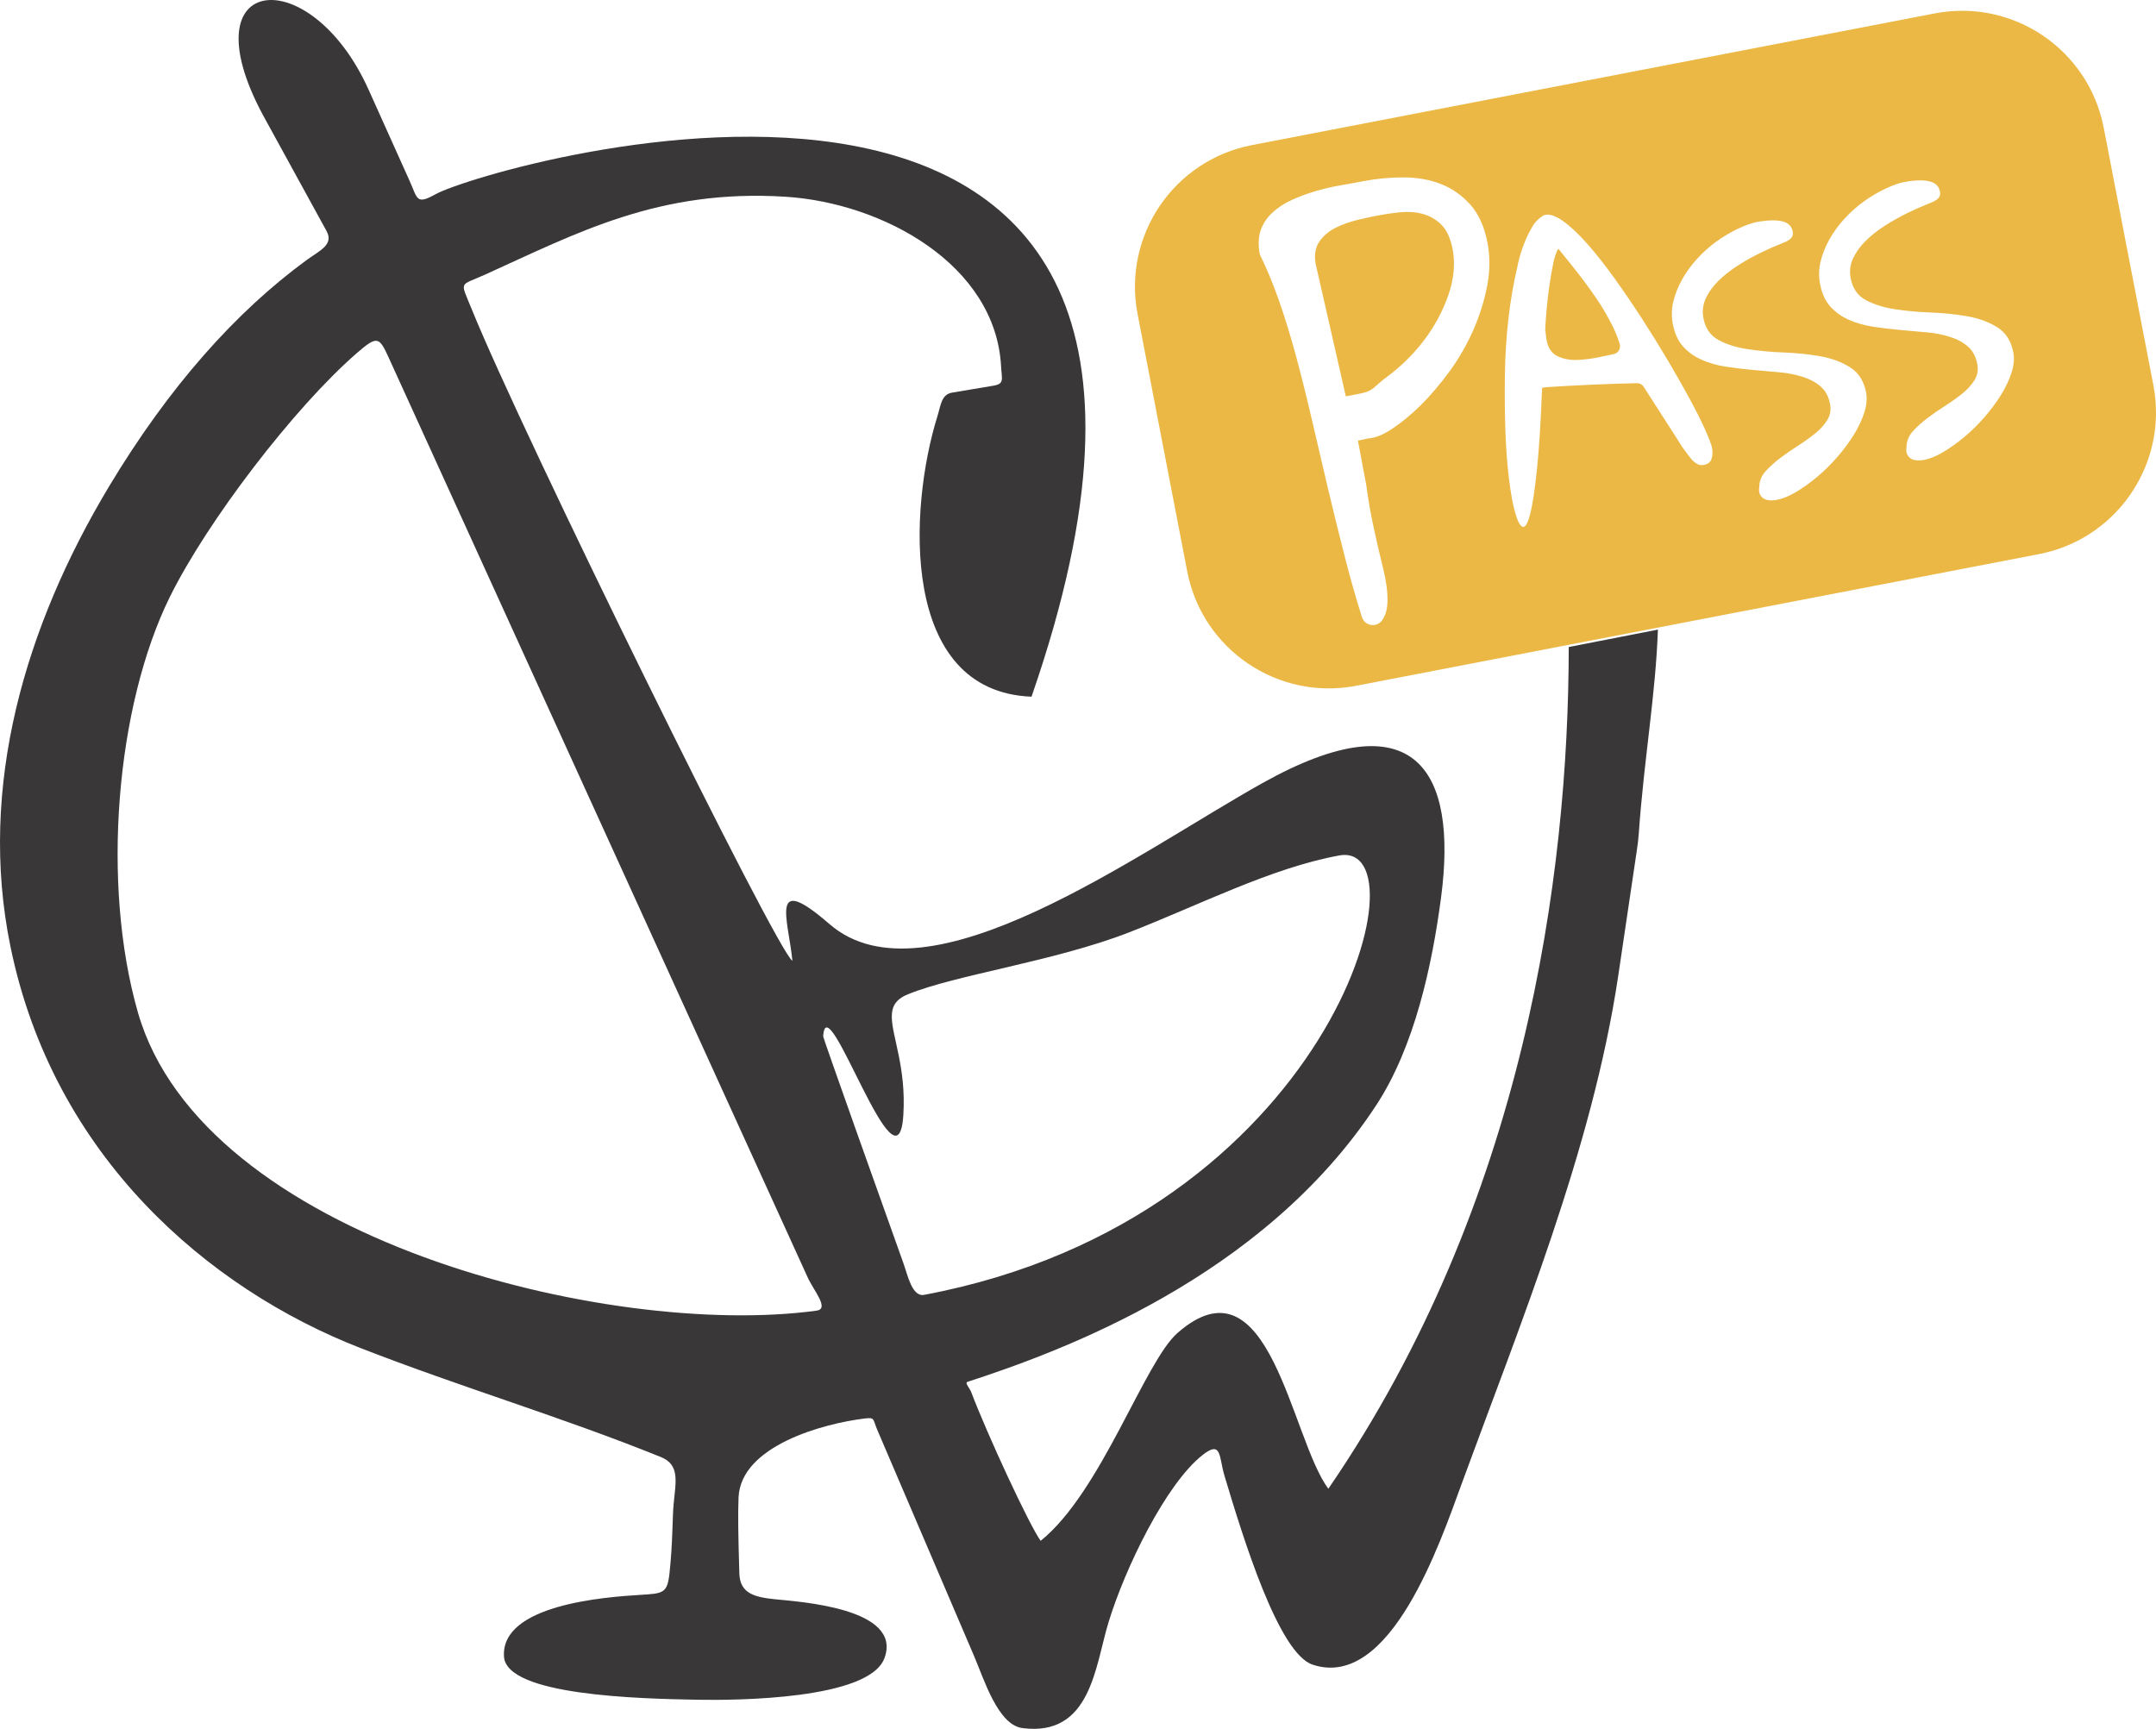 <svg xmlns="http://www.w3.org/2000/svg" xmlns:xlink="http://www.w3.org/1999/xlink" xml:space="preserve" version="1.1" style="shape-rendering:geometricPrecision; text-rendering:geometricPrecision; image-rendering:optimizeQuality; fill-rule:evenodd; clip-rule:evenodd" viewBox="4252.43 4938.21 12624.02 10123.57">
 <defs>
  <style type="text/css">
   <![CDATA[
    .fil1 {fill:#393738;fill-rule:nonzero}
    .fil0 {fill:#EBB845;fill-rule:nonzero}
   ]]>
  </style>
 </defs>
 <g id="Слой_x0020_1">
  <path class="fil0" d="M13692.47 6843.49c-27.68,-55.28 -59.53,-109.48 -95.89,-162.44 -36.37,-53 -73.97,-104.19 -112.76,-153.49 -38.8,-49.18 -74.51,-93.57 -106.9,-132.91 -11.19,16.49 -21,44.78 -29.57,84.97 -8.57,40.18 -16.32,84.69 -23.16,133.6 -6.95,48.87 -12.39,96.7 -16.44,143.14 -4.09,46.44 -6.56,84 -7.49,112.88 0.66,3.82 1.89,13.62 3.67,29.68 1.77,15.95 3.24,26.45 4.2,31.47 9,46.59 30.65,77.9 65.09,94.11 34.47,16.21 73.54,23.28 117.54,21.39 43.97,-2.05 89.49,-8.19 136.47,-18.53 26.67,-5.87 51.34,-11.16 73.81,-15.79 26.94,-5.6 43.04,-32.97 35.12,-59.37 -10.5,-35.17 -25.05,-71.38 -43.69,-108.71z"/>
  <path class="fil0" d="M16030.69 7119.69c-13.74,43.16 -34.44,87.17 -62.08,131.56 -27.79,44.51 -60.18,88.1 -97.51,130.87 -37.33,42.73 -76.55,81.3 -117.54,115.46 -41.12,34.2 -81.96,63.46 -122.84,87.71 -40.84,24.24 -78.44,39.64 -112.76,46.32 -11,2.04 -22.85,2.97 -35.78,2.59 -12.82,-0.28 -24.4,-2.75 -34.47,-7.22 -10.08,-4.52 -18.8,-12.4 -25.87,-23.86 -7.22,-11.27 -9.26,-27.37 -6.14,-47.79 0.54,-34.32 12.82,-64.7 36.91,-91.53 23.97,-26.67 52.42,-52.42 85.39,-77.2 32.81,-24.9 67.67,-49.03 104.46,-72.46 36.63,-23.4 70.14,-47.37 100.37,-71.61 30.07,-24.4 53.77,-50.69 71.22,-78.87 17.29,-28.18 22.58,-59.48 16.06,-93.8 -8.46,-43.86 -26.83,-78.06 -55.01,-102.57 -28.18,-24.36 -63.2,-43.31 -104.89,-56.52 -41.65,-13.35 -87.82,-22.19 -138.47,-26.67 -50.68,-4.36 -102.41,-9.15 -155.26,-13.9 -52.84,-4.63 -105,-11.04 -156.18,-18.95 -51.5,-7.76 -98.48,-21.08 -141.1,-39.88 -42.89,-18.8 -79.13,-44.55 -108.82,-77.2 -29.8,-32.7 -49.99,-76.4 -60.61,-131.45 -8.68,-45.2 -7.76,-89.86 3.01,-133.87 10.62,-44.13 28.07,-87.28 51.73,-129.48 23.97,-42.38 53.12,-82.41 87.86,-120.55 34.59,-37.83 72.31,-71.5 112.88,-100.64 40.61,-29.26 82.41,-54.05 125.46,-74.35 43,-20.42 83.46,-35.67 122.14,-41.81 148.7,-23.43 192.55,11.04 199.38,62.81 4.9,36.21 -30.11,51.61 -69.75,66.97 -39.77,15.52 -81.03,33.78 -123.92,54.9 -42.89,21.11 -85.93,45.36 -128.97,72.84 -43.01,27.53 -80.76,57.21 -113.03,89.06 -32.27,31.89 -56.9,66.2 -73.93,102.84 -17.18,36.75 -21.81,75.7 -13.78,116.85 11.31,58.95 40.88,101.29 88.4,127.04 47.68,25.6 104.46,43.47 170.51,53.54 65.9,10.08 137.27,16.6 213.94,19.46 76.67,3.13 148.31,10.62 214.63,22.74 66.32,12.12 123.76,33.66 172.52,64.81 48.76,31.19 79.41,79.68 92.07,145.61 6.95,35.67 3.55,75.01 -10.23,118.2zm-862.16 233.94c-13.74,43.31 -34.44,87.16 -62.11,131.56 -27.76,44.55 -60.19,88.13 -97.48,130.86 -37.33,42.77 -76.55,81.34 -117.54,115.5 -41.11,34.32 -82,63.47 -122.84,87.82 -40.84,24.13 -78.44,39.65 -112.76,46.17 -11.04,2.2 -22.89,3.01 -35.82,2.74 -12.78,-0.42 -24.36,-2.85 -34.43,-7.37 -10.08,-4.32 -18.8,-12.39 -25.91,-23.66 -7.22,-11.47 -9.22,-27.37 -6.1,-47.95 0.54,-34.32 12.78,-64.7 36.91,-91.53 23.97,-26.55 52.42,-52.3 85.39,-77.2 32.81,-24.78 67.67,-49.03 104.42,-72.46 36.79,-23.43 70.14,-47.25 100.37,-71.61 30.11,-24.24 53.81,-50.53 71.22,-78.86 17.29,-28.18 22.62,-59.53 16.1,-93.85 -8.46,-43.85 -26.83,-78.01 -55.05,-102.41 -28.18,-24.51 -63.16,-43.28 -104.85,-56.63 -41.65,-13.36 -87.82,-22.2 -138.5,-26.72 -50.65,-4.32 -102.42,-8.95 -155.23,-13.74 -52.84,-4.75 -105,-11.04 -156.22,-18.91 -51.34,-7.92 -98.44,-21.27 -141.06,-40.04 -42.92,-18.79 -79.13,-44.54 -108.82,-77.24 -29.84,-32.66 -49.99,-76.4 -60.61,-131.25 -8.72,-45.36 -7.76,-89.91 3.01,-134.03 10.74,-43.97 28.03,-87.17 51.89,-129.51 23.81,-42.35 52.96,-82.38 87.7,-120.37 34.59,-38.02 72.31,-71.64 112.88,-100.79 40.57,-29.14 82.53,-53.93 125.42,-74.35 43.04,-20.3 83.5,-35.55 122.18,-41.65 148.7,-23.59 192.55,10.88 199.34,62.77 4.91,36.09 -30.07,51.46 -69.71,66.97 -39.76,15.41 -81.03,33.67 -123.92,54.78 -42.93,21.08 -85.93,45.48 -128.97,72.84 -43.04,27.53 -80.64,57.21 -112.92,89.06 -32.27,31.89 -57.05,66.21 -74.07,102.84 -17.14,36.75 -21.78,75.7 -13.75,116.97 11.31,58.83 40.84,101.18 88.52,126.92 47.67,25.75 104.3,43.59 170.35,53.51 65.94,10.07 137.28,16.64 213.94,19.61 76.71,3.01 148.31,10.5 214.63,22.62 66.32,12.12 123.92,33.78 172.56,64.97 48.76,31.04 79.41,79.64 92.18,145.42 6.84,35.7 3.4,75.19 -10.34,118.2zm-894.16 270.07c-5.87,20.03 -20.73,32.27 -44.67,36.9 -15.13,3.01 -28.87,0.69 -41.42,-6.68 -12.5,-7.33 -23.82,-17.14 -34.05,-29.53 -10.19,-12.39 -19.88,-24.94 -28.87,-37.6 -8.84,-12.55 -16.87,-23.43 -23.82,-32.54 -7.64,-12.82 -23.16,-37.33 -46.44,-73.27 -23.16,-35.94 -47.4,-73.69 -72.73,-113.18 -25.17,-39.5 -49.02,-76.67 -71.33,-111.37 -13.63,-21.12 -24.79,-38.68 -33.67,-52.58 -8.72,-13.9 -24.24,-22.2 -40.72,-21.81 -82.11,1.77 -164.37,4.51 -246.6,8.07 -91.26,3.78 -187.15,8.95 -287.63,15.36l-20.69 3.98c-7.76,203.7 -17.99,365.49 -30.81,485.35 -12.66,119.83 -26.13,205.91 -40.14,258.18 -14.05,52.31 -28.49,75.58 -43.2,69.99 -14.82,-5.56 -29.26,-32.82 -43.16,-81.69 -14.01,-48.75 -26.13,-115.23 -36.48,-199.38 -10.34,-84.16 -17.45,-177.58 -21,-280.68 -3.51,-103.07 -4.48,-211.47 -2.97,-325.2 1.51,-113.84 8.57,-224.82 20.96,-332.83 12.39,-107.97 29.96,-209.73 52.69,-304.77 0,0 21.66,-132.64 97.67,-249.76 8.3,-12.67 45.36,-48.76 64.27,-52.43 28.88,-5.59 64.97,7.34 108.25,38.8 43.31,31.46 89.9,75.58 140.01,132.52 50.11,56.79 102.26,123.11 156.73,198.69 54.35,75.7 108.01,154.3 160.97,236.14 53,81.72 103.65,163.56 152.14,245.55 48.33,81.96 91.37,157.54 128.82,226.6 37.44,69.18 67.67,129.51 90.71,181.13 23.01,51.72 36.37,87.55 40.3,107.7 3.83,20.15 2.86,40.18 -3.12,60.34zm-1314.32 -1010.21c-17.29,88.67 -45.09,176.5 -82.65,261.19 -37.71,84.85 -84.31,165.49 -138.51,239.57 -54.73,74.62 -111.25,140.94 -168.19,197.19 -56.78,55.97 -113.3,102.52 -167.92,138.5 -52.7,34.71 -98.59,53.08 -136.31,55.01l-62.92 13.36 48.64 259.26c11.69,87.32 26.67,172.82 44.51,254.12 17.29,80.49 35.55,159.08 53.93,233.43 17.71,71.61 26.55,134.96 26.17,188.08 -0.43,50.64 -11.31,90.4 -32.43,118.31l-0.54 0.7c-33.08,43.16 -100.91,30.92 -117.24,-21.12 -34.04,-108.66 -65.78,-219.8 -94.65,-331.6 -35.13,-136.57 -69.76,-276.32 -102.57,-415.21 -32.54,-137.81 -64.12,-272.38 -94.34,-403.63 -30.39,-131.29 -61.73,-257.41 -93.31,-374.65 -31.73,-117.93 -65.89,-229.07 -101.45,-330.24 -34.2,-97.13 -69.98,-183.72 -106.62,-257.52 -3.16,-6.14 -5.33,-12.82 -6.41,-19.61 -8.18,-50.54 -5.98,-94.39 6.41,-130.6 13.59,-39.49 36.33,-74.39 67.79,-103.53 32.15,-29.96 70.14,-55.01 113.18,-74.74 43.86,-20.15 90.99,-37.71 140.13,-52.15 49.57,-14.44 98.59,-25.9 145.73,-34.05 48.6,-8.34 93.26,-16.37 133.87,-24.24 77.59,-14.98 157.7,-22.47 238.03,-22.35 79.41,0.27 152.79,13.47 218.18,39.22 65.09,25.59 122.68,66.32 171.44,120.79 48.33,54.35 81.99,128.7 99.83,221.15 15.79,81.73 15.13,167.81 -1.78,255.36zm3900.95 579.74l-290.6 -1506.75c-88.37,-458.26 -531.37,-758.12 -989.63,-669.72l-3997.8 771.05c-458.26,88.4 -757.97,531.53 -669.61,989.63l290.6 1506.75c88.4,458.26 531.41,757.97 989.67,669.61l3997.76 -770.94c400.89,-77.32 680.57,-426.29 685.01,-819.19 0.62,-56.13 -4.36,-113.19 -15.4,-170.44z"/>
  <path class="fil0" d="M12692.45 6254.37c-30.92,-30.92 -68.09,-52.27 -110.44,-63.73 -41.11,-11.04 -86.08,-14.17 -133.6,-9.27 -46.02,4.9 -93.69,12.01 -141.75,21.39 -29.15,5.59 -65.09,13.47 -107.47,23.7 -43.28,10.35 -84.82,25.21 -123.5,44.01 -40.45,19.72 -73.15,46.98 -96.85,80.72 -25.17,35.7 -32.66,81.06 -22.31,134.68l176.07 773.26 82.8 -16.06c81.72,-15.67 75.85,-37.45 158.54,-98.59 81.84,-60.49 154.57,-132.26 215.99,-213.01 61.68,-80.88 109.47,-169.66 142.44,-263.62 33.2,-95.2 41.81,-186.19 25.59,-270.5 -12.27,-63.46 -34.31,-111.52 -65.51,-142.98z"/>
  <path class="fil1" d="M9542.14 12335.08c-95.19,-264.74 -470.22,-1318.64 -469.68,-1327.79 18.1,-324.5 438.64,976.85 469.53,456.63 16.21,-273.46 -65.2,-452.27 -67.79,-567.19 -1.39,-62.38 20.42,-105.97 93.53,-135.92 279.34,-114.65 856.61,-192.28 1294.83,-362.52 410.89,-159.74 834.13,-378.47 1231.78,-450.77 523.07,-95.2 -46.56,2124.44 -2430.6,2572.89 -70.95,13.36 -96.28,-114.54 -121.6,-185.33zm-508.63 277.94c-1219.39,165.87 -3593.21,-422.71 -3973.41,-1745.86 -216.41,-752.95 -128.16,-1794.89 186.84,-2433.57 217.76,-441.51 727.47,-1108.41 1093.82,-1426.93 122.68,-106.66 132.09,-96.16 189.69,30.23l2451.29 5381.53c35.67,78.33 129.24,184.14 51.77,194.6zm4404.41 -3886.09c-1.35,1338.95 -258.33,3251.76 -1407.58,4928.83 -219.27,-292.76 -342.91,-1383.99 -882.62,-912.69 -194.18,169.43 -447.33,932.88 -801.98,1217.77 -66.32,-91.95 -309.13,-614.6 -407.46,-873.08 -8.02,-21.12 -38.41,-52.04 -21.11,-57.75 539.01,-175.69 1728.6,-605.88 2393.31,-1619.75 224.13,-341.94 327.51,-817.76 380.2,-1219.93 96.16,-734.03 -146.54,-1168.86 -1045.49,-667.02 -729.9,407.61 -1965.66,1321.27 -2536.37,825.68 -354.64,-307.9 -240.92,-29.15 -216.56,215.17 -84,-40.45 -1587.05,-3095.19 -1878.08,-3816.25 -68.36,-169.28 -74.89,-132.26 79.41,-202.09 537.63,-243.35 1017,-502.11 1757.13,-455.67 572.79,35.83 1232.33,398.62 1263.4,994.8 3.94,75.47 21.08,100.64 -46.17,111.95l-241.03 40.46c-62.93,10.61 -65.94,75.31 -85.55,137.81 -167.92,537.93 -223.32,1612.25 550.87,1642.63 1565.97,-4511.88 -3187.11,-3111.09 -3489.56,-2942.24 -114.11,63.73 -104.46,27.25 -152.64,-79.79l-239.84 -533.3c-337.74,-750.91 -1068.49,-689.92 -618.26,149.28l372.32 678.98c44.24,80.92 -39.49,113.84 -116.42,170.24 -412.52,301.49 -804.99,739.6 -1157.44,1326.56 -489.02,814.64 -768.74,1755.12 -577.15,2691.51 251.96,1232.33 1160.17,2005.85 2048.47,2352.28 595.14,231.92 1180.17,404.21 1760.02,638.72 112.38,45.48 87.59,142.56 74.93,275.47 -7.64,80.65 -4.63,220.77 -23.58,399.85 -13.05,124.19 -35.67,123.49 -174.03,132.1 -199.38,12.39 -816.03,56.09 -795.6,361.83 15.28,226.87 785.64,245.94 1134.42,252.08 224.01,4.09 1003.26,-0.97 1093.12,-243.36 108.98,-293.34 -499.79,-330.52 -639.92,-344.95 -121.33,-12.39 -206.02,-34.05 -209.57,-151.17 -6.68,-216.1 -8.73,-356.27 -4.64,-446.41 14.29,-300.68 495.16,-431.97 741.26,-461.38 57.86,-6.95 44.93,5.87 69.87,64.27l568 1327.25c58.02,135.61 139.32,403.25 283.12,421.74 401.04,51.77 425.44,-362.25 503.88,-619.19 96.28,-315.16 334.46,-809.89 551.79,-980.67 111.95,-87.98 94.54,12.93 126.93,121.06 110.17,367.84 316.89,1041 516.28,1107.32 456.09,151.83 748.86,-720.68 873.08,-1059.65 341.14,-932.03 764.26,-1960.34 915.55,-2967.41l109.21 -736.62c5.86,-35.02 9.8,-70.96 12.27,-106.24 30.5,-432.51 98.71,-812.32 111.8,-1190.9l-521.99 101.87z"/>
 </g>
</svg>